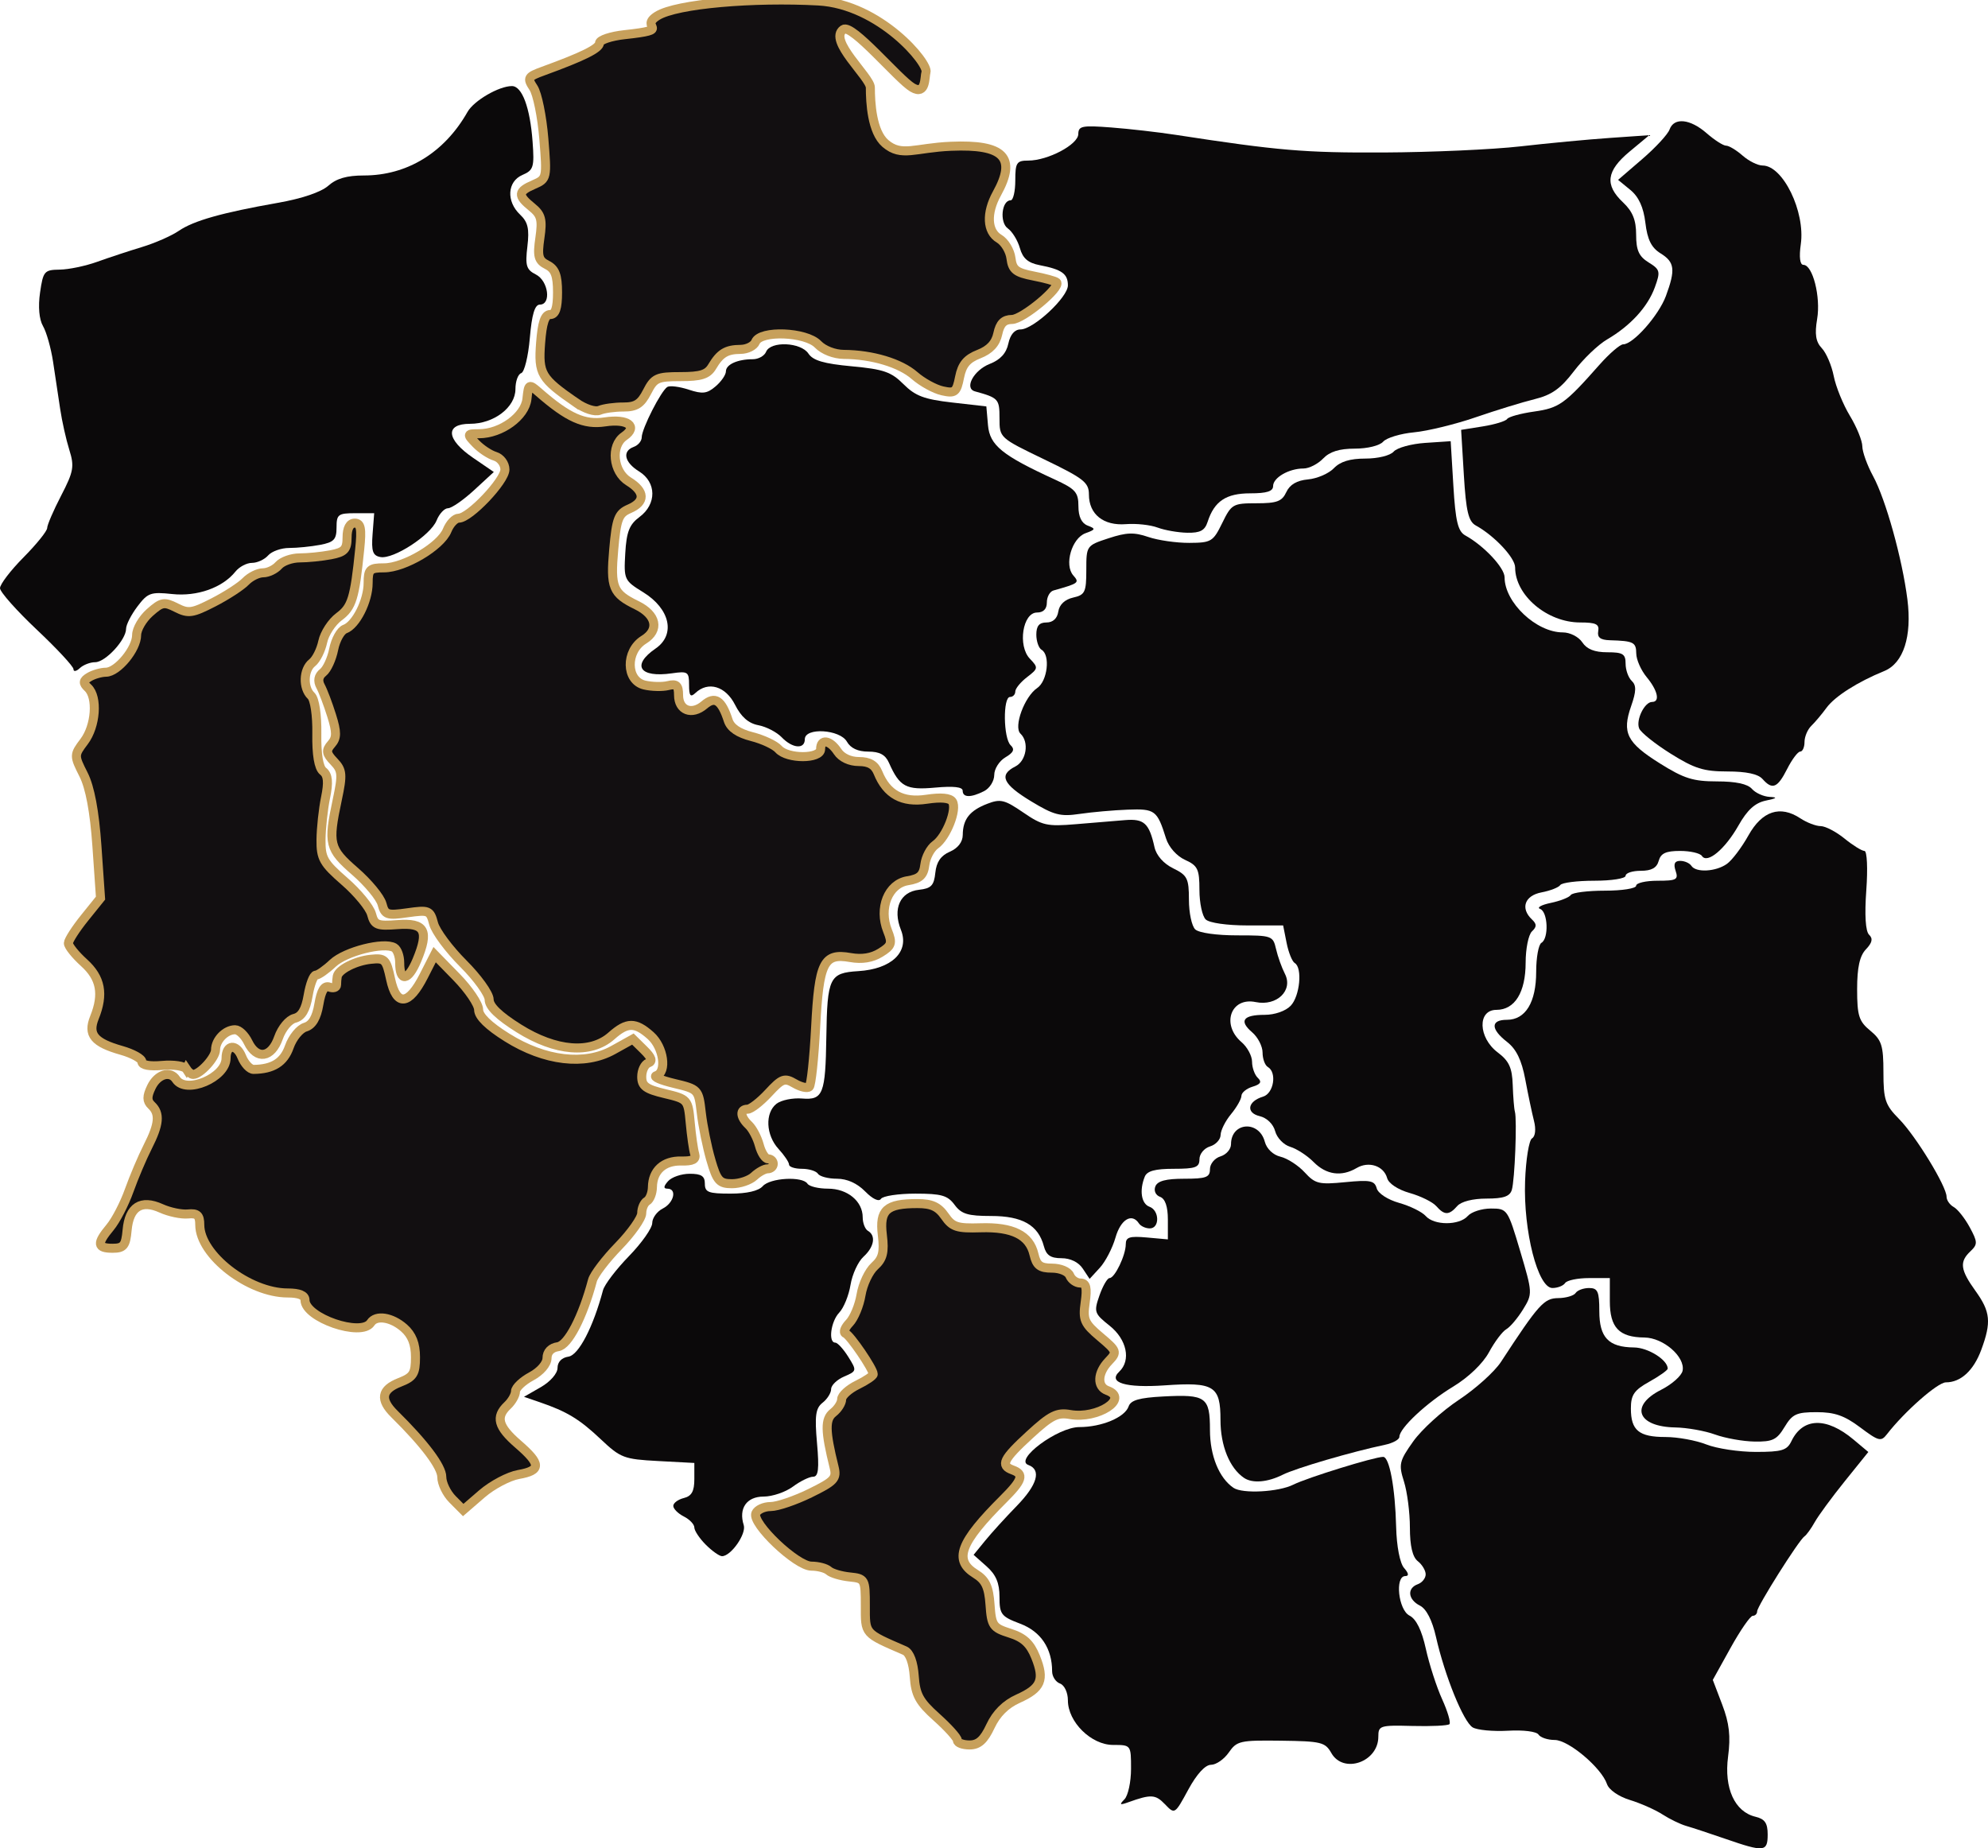 <?xml version="1.0" encoding="UTF-8" standalone="no"?>
<!-- Created with Inkscape (http://www.inkscape.org/) -->

<svg
   version="1.0"
   width="484"
   height="450"
   id="svg2"
   sodipodi:version="0.32"
   inkscape:version="1.4.2 (f4327f4, 2025-05-13)"
   sodipodi:docname="POL_location_map.svg"
   xmlns:inkscape="http://www.inkscape.org/namespaces/inkscape"
   xmlns:sodipodi="http://sodipodi.sourceforge.net/DTD/sodipodi-0.dtd"
   xmlns="http://www.w3.org/2000/svg"
   xmlns:svg="http://www.w3.org/2000/svg"
   xmlns:rdf="http://www.w3.org/1999/02/22-rdf-syntax-ns#"
   xmlns:cc="http://creativecommons.org/ns#"
   xmlns:dc="http://purl.org/dc/elements/1.1/">
  <sodipodi:namedview
     inkscape:window-height="1369"
     inkscape:window-width="2560"
     inkscape:pageshadow="2"
     inkscape:pageopacity="0.0"
     borderopacity="1.0"
     bordercolor="#666666"
     pagecolor="#262626"
     id="base"
     inkscape:zoom="2.2786249"
     inkscape:cx="224.47749"
     inkscape:cy="216.57799"
     inkscape:window-x="-8"
     inkscape:window-y="-8"
     inkscape:current-layer="svg2"
     inkscape:showpageshadow="2"
     inkscape:pagecheckerboard="0"
     inkscape:deskcolor="#d1d1d1"
     inkscape:window-maximized="1" />
  <defs
     id="defs5" />
  <path
     d="m 420.11,447.713 c -3.875,-1.34 -8.198,-2.765 -9.607,-3.167 -1.409,-0.402 -4.003,-1.661 -5.764,-2.798 -1.761,-1.137 -5.336,-2.72 -7.945,-3.518 -2.721,-0.833 -5.087,-2.476 -5.551,-3.856 -1.333,-3.966 -9.367,-10.748 -12.731,-10.748 -1.696,0 -3.471,-0.591 -3.943,-1.312 -0.493,-0.753 -3.663,-1.153 -7.441,-0.939 -3.62,0.205 -7.48,-0.157 -8.577,-0.804 -2.252,-1.328 -6.785,-12.496 -8.95,-22.048 -0.917,-4.048 -2.334,-6.812 -3.895,-7.6 -2.929,-1.48 -3.211,-4.248 -0.531,-5.219 1.057,-0.383 1.921,-1.463 1.921,-2.4 0,-0.937 -0.865,-2.381 -1.921,-3.209 -1.283,-1.005 -1.921,-3.721 -1.921,-8.17 0,-3.666 -0.651,-8.717 -1.447,-11.225 -1.328,-4.184 -1.142,-4.99 2.265,-9.777 2.041,-2.869 7.046,-7.425 11.122,-10.122 4.076,-2.698 8.677,-6.844 10.225,-9.214 9.182,-14.058 10.479,-15.503 13.947,-15.542 1.896,-0.021 3.803,-0.582 4.239,-1.247 0.435,-0.665 1.911,-1.209 3.278,-1.209 2.104,0 2.486,0.863 2.486,5.61 0,6.452 2.24,8.801 8.448,8.862 3.425,0.033 8.204,3.035 8.204,5.153 0,0.381 -2.018,1.816 -4.483,3.189 -3.698,2.06 -4.483,3.203 -4.483,6.528 0,5.322 1.958,6.933 8.426,6.933 2.943,0 7.421,0.816 9.95,1.814 2.529,0.998 7.939,1.814 12.022,1.814 6.372,0 7.602,-0.371 8.688,-2.622 2.781,-5.767 8.53,-5.913 15.118,-0.384 l 3.606,3.026 -5.722,7.102 c -3.147,3.906 -6.441,8.391 -7.321,9.966 -0.879,1.575 -2.006,3.136 -2.503,3.469 -1.362,0.911 -11.522,17.014 -11.522,18.262 0,0.597 -0.482,1.086 -1.072,1.086 -0.589,0 -3.019,3.511 -5.399,7.802 l -4.327,7.803 2.298,6.032 c 1.724,4.527 2.079,7.685 1.421,12.655 -1.014,7.664 1.613,13.43 6.666,14.627 2.28,0.54 2.974,1.547 2.974,4.309 0,4.253 -0.841,4.342 -10.248,1.089 z"
     style="fill:#0b090a;fill-opacity:1"
     id="path1364" />
  <path
     d="m 283.621,439.273 c -2.311,-2.411 -3.389,-2.47 -8.898,-0.492 -2.107,0.756 -2.277,0.63 -0.961,-0.709 0.881,-0.896 1.601,-4.241 1.601,-7.433 0,-5.798 -0.004,-5.804 -4.369,-5.804 -5.323,0 -11.002,-5.598 -11.002,-10.846 0,-1.912 -0.843,-3.711 -1.921,-4.101 -1.057,-0.383 -1.921,-1.72 -1.921,-2.972 0,-5.59 -2.757,-9.703 -7.775,-11.599 -4.633,-1.75 -5.035,-2.271 -5.035,-6.537 0,-3.362 -0.866,-5.404 -3.153,-7.432 l -3.153,-2.796 2.833,-3.471 c 1.558,-1.909 4.995,-5.687 7.636,-8.396 5.066,-5.194 6.102,-8.835 2.848,-10.014 -3.521,-1.275 7.184,-9.224 12.423,-9.224 5.445,0 11.087,-2.366 12.002,-5.034 0.52,-1.515 2.596,-2.112 8.424,-2.418 10.415,-0.548 11.378,0.142 11.378,8.16 0,6.253 2.219,11.704 5.735,14.087 2.203,1.493 10.963,1.025 14.563,-0.778 3.398,-1.702 19.756,-6.762 21.861,-6.762 1.538,0 2.933,7.516 3.17,17.075 0.116,4.69 0.915,8.822 1.93,9.976 1.136,1.292 1.237,1.97 0.294,1.97 -2.577,0 -1.692,8.251 1.032,9.627 1.631,0.824 2.982,3.574 3.976,8.096 0.828,3.766 2.613,9.287 3.967,12.267 1.353,2.981 2.151,5.711 1.773,6.069 -0.378,0.357 -4.428,0.552 -8.999,0.433 -7.93,-0.206 -8.311,-0.086 -8.311,2.62 0,6.176 -8.514,9.133 -11.44,3.972 -1.498,-2.642 -2.455,-2.877 -12.252,-3.003 -9.98,-0.128 -10.755,0.046 -12.712,2.866 -1.146,1.652 -3.097,3.003 -4.335,3.003 -1.41,0 -3.477,2.26 -5.533,6.049 -3.275,6.035 -3.288,6.043 -5.675,3.553 z"
     style="fill:#0b090a;fill-opacity:1"
     id="path1340" />
  <path
     d="m 233.091,423.727 c 0,-0.609 -2.278,-3.145 -5.062,-5.635 -4.214,-3.77 -5.126,-5.437 -5.444,-9.954 -0.237,-3.367 -1.111,-5.743 -2.303,-6.262 -9.921,-4.314 -9.607,-3.955 -9.607,-10.963 0,-6.425 -0.095,-6.597 -3.843,-6.982 -2.114,-0.217 -4.39,-0.898 -5.06,-1.512 -0.669,-0.614 -2.57,-1.116 -4.224,-1.116 -3.625,0 -14.542,-10.368 -13.533,-12.851 0.371,-0.912 2.001,-1.659 3.622,-1.659 1.621,0 5.929,-1.461 9.574,-3.246 5.921,-2.9 6.545,-3.576 5.857,-6.348 -2.192,-8.831 -2.238,-11.69 -0.212,-13.277 1.13,-0.885 2.054,-2.345 2.054,-3.244 0,-0.899 1.729,-2.479 3.843,-3.511 2.114,-1.032 3.843,-2.206 3.843,-2.609 0,-1.247 -5.591,-9.458 -6.749,-9.911 -0.601,-0.235 -0.169,-1.392 0.961,-2.571 1.13,-1.179 2.4,-4.251 2.822,-6.828 0.422,-2.576 1.904,-5.716 3.293,-6.976 2.005,-1.818 2.395,-3.385 1.893,-7.592 -0.73,-6.113 0.989,-7.65 8.554,-7.65 3.437,0 5.051,0.74 6.654,3.049 1.848,2.662 2.953,3.023 8.712,2.845 7.797,-0.241 11.906,1.805 12.991,6.466 0.629,2.703 1.487,3.36 4.386,3.36 2.022,0 3.928,0.796 4.341,1.814 0.406,0.998 1.565,1.814 2.577,1.814 1.4,0 1.679,1.13 1.168,4.725 -0.598,4.212 -0.204,5.119 3.63,8.353 4.127,3.481 4.211,3.722 2.074,5.951 -2.736,2.854 -2.88,6.204 -0.306,7.137 5.423,1.964 -2.419,7.018 -9.07,5.845 -3.166,-0.558 -4.673,0.199 -9.824,4.931 -6.486,5.959 -7.217,7.465 -4.163,8.571 2.84,1.029 2.383,2.476 -2.242,7.088 -10.629,10.599 -12.216,14.854 -6.791,18.209 2.442,1.51 3.222,3.168 3.523,7.484 0.358,5.138 0.714,5.648 4.858,6.959 3.353,1.061 4.915,2.512 6.24,5.8 2.241,5.558 1.379,7.601 -4.283,10.15 -3.006,1.353 -5.265,3.597 -6.691,6.649 -1.597,3.417 -2.916,4.606 -5.109,4.606 -1.626,0 -2.956,-0.498 -2.956,-1.107 z"
     style="fill:#120f11;fill-opacity:1;stroke-width:2.2;stroke-dasharray:none;stroke:#c7a05b;stroke-opacity:1"
     id="path1338" />
  <path
     d="m 171.829,376.085 c -1.532,-1.539 -2.785,-3.425 -2.785,-4.19 0,-0.765 -1.153,-1.973 -2.562,-2.685 -1.409,-0.712 -2.562,-1.87 -2.562,-2.574 0,-0.704 1.153,-1.564 2.562,-1.912 1.903,-0.47 2.562,-1.649 2.562,-4.587 v -3.955 l -8.831,-0.471 c -8.315,-0.444 -9.131,-0.754 -13.949,-5.302 -5.21,-4.918 -8.22,-6.741 -14.928,-9.042 l -3.763,-1.291 4.083,-2.344 c 2.34,-1.343 4.083,-3.348 4.083,-4.696 0,-1.451 1.019,-2.5 2.659,-2.739 2.472,-0.359 6.019,-7.178 8.411,-16.17 0.363,-1.365 3.209,-5.103 6.324,-8.305 3.115,-3.202 5.663,-6.827 5.663,-8.056 0,-1.228 1.153,-2.816 2.562,-3.527 2.728,-1.378 3.532,-4.837 1.124,-4.837 -0.993,0 -0.945,-0.561 0.157,-1.814 0.877,-0.998 3.253,-1.814 5.281,-1.814 2.832,0 3.686,0.56 3.686,2.418 0,2.088 0.854,2.418 6.248,2.418 3.991,0 6.824,-0.655 7.843,-1.814 1.788,-2.034 9.666,-2.471 10.888,-0.605 0.435,0.665 2.686,1.209 5.001,1.209 4.739,0 8.449,3.064 8.449,6.977 0,1.405 0.576,2.89 1.281,3.301 1.995,1.164 1.514,3.927 -1.099,6.301 -1.309,1.19 -2.726,4.271 -3.148,6.848 -0.422,2.576 -1.657,5.612 -2.744,6.746 -2.048,2.137 -2.736,7.312 -0.971,7.312 0.553,0 1.976,1.553 3.164,3.45 2.112,3.375 2.09,3.48 -1.005,4.811 -1.74,0.748 -3.164,2.122 -3.164,3.052 0,0.93 -0.937,2.426 -2.083,3.323 -1.695,1.328 -1.947,3.157 -1.355,9.822 0.558,6.286 0.338,8.19 -0.947,8.19 -0.921,0 -3.14,1.088 -4.931,2.418 -1.791,1.33 -5.001,2.418 -7.132,2.418 -4.127,0 -6.124,2.876 -4.829,6.953 0.678,2.135 -3.114,7.558 -5.285,7.558 -0.645,0 -2.426,-1.259 -3.958,-2.799 z"
     style="fill:#0b090a;fill-opacity:1;stroke:none;stroke-opacity:1;stroke-width:1.9;stroke-dasharray:none"
     id="path1336" />
  <path
     d="m 110.166,365.024 c -1.434,-1.441 -2.607,-3.879 -2.607,-5.419 0,-2.511 -4.214,-8.116 -11.509,-15.311 -3.613,-3.563 -3.219,-5.981 1.262,-7.733 3.326,-1.301 3.843,-2.127 3.843,-6.146 0,-3.219 -0.86,-5.399 -2.803,-7.109 -3.002,-2.64 -6.793,-3.229 -8.085,-1.256 -2.307,3.524 -16.012,-1.204 -16.012,-5.524 0,-1.151 -1.411,-1.732 -4.212,-1.732 -9.443,0 -21.407,-9.272 -21.407,-16.59 0,-2.317 -0.603,-2.871 -2.882,-2.647 -1.585,0.156 -4.512,-0.455 -6.504,-1.36 -4.899,-2.223 -7.793,-0.376 -8.304,5.301 -0.34,3.768 -0.853,4.412 -3.523,4.412 -3.783,0 -3.919,-1.14 -0.607,-5.114 1.385,-1.662 3.467,-5.681 4.626,-8.93 1.16,-3.249 3.197,-8.051 4.527,-10.67 2.793,-5.498 3.028,-8.085 0.916,-10.079 -1.139,-1.075 -1.146,-2.157 -0.027,-4.474 1.498,-3.103 4.573,-4.047 6.013,-1.847 2.419,3.695 12.169,-0.442 12.169,-5.163 0,-3.359 2.509,-3.59 3.814,-0.351 0.686,1.703 1.982,3.088 2.88,3.079 4.715,-0.048 7.388,-1.735 8.703,-5.495 0.778,-2.226 2.531,-4.382 3.896,-4.79 1.689,-0.506 2.742,-2.283 3.298,-5.565 0.573,-3.385 1.337,-4.633 2.563,-4.189 0.961,0.348 1.747,0.106 1.747,-0.539 0,-0.644 0.077,-1.579 0.172,-2.078 0.316,-1.663 4.463,-3.768 8.183,-4.154 3.403,-0.353 3.761,0.008 4.797,4.83 1.441,6.709 4.419,6.433 8.072,-0.747 l 2.65,-5.21 5.356,5.485 c 2.946,3.017 5.356,6.58 5.356,7.918 0,1.601 2.355,3.909 6.887,6.75 9.23,5.785 18.945,6.929 25.908,3.051 l 4.766,-2.654 2.676,2.634 c 1.887,1.857 2.204,2.8 1.075,3.198 -0.881,0.31 -1.601,1.814 -1.601,3.343 0,2.275 1.022,3.022 5.64,4.119 5.56,1.322 5.647,1.422 6.168,7.097 0.291,3.166 0.779,6.572 1.085,7.57 0.41,1.337 -0.453,1.792 -3.286,1.73 -4.267,-0.093 -6.943,2.337 -7.005,6.361 -0.022,1.457 -0.617,2.986 -1.322,3.397 -0.705,0.411 -1.281,1.739 -1.281,2.952 0,1.212 -2.548,4.824 -5.663,8.027 -3.115,3.202 -5.96,6.94 -6.324,8.305 -2.392,8.992 -5.939,15.811 -8.411,16.17 -1.657,0.241 -2.659,1.288 -2.659,2.777 0,1.39 -1.605,3.253 -3.835,4.45 -2.109,1.133 -3.838,2.779 -3.843,3.658 -0.004,0.879 -0.873,2.414 -1.93,3.412 -2.97,2.804 -2.317,5.205 2.562,9.424 5.614,4.855 5.64,6.414 0.119,7.391 -2.4,0.425 -6.415,2.546 -8.921,4.713 l -4.557,3.94 z"
     style="fill:#120f11;fill-opacity:1;stroke:#c7a05b;stroke-opacity:1;stroke-width:2.2;stroke-dasharray:none"
     id="path1334" />
  <path
     d="m 302.874,359.82 c -3.52,-2.386 -5.735,-7.834 -5.735,-14.105 0,-8.31 -1.543,-9.267 -13.577,-8.426 -9.518,0.665 -13.909,-0.659 -11.071,-3.338 2.92,-2.757 1.849,-7.853 -2.351,-11.189 -3.726,-2.96 -3.861,-3.363 -2.463,-7.363 0.814,-2.327 1.919,-4.232 2.455,-4.232 1.279,0 3.949,-5.579 3.949,-8.251 0,-1.71 0.933,-2.007 5.124,-1.63 l 5.124,0.461 v -4.835 c 0,-3.157 -0.659,-5.073 -1.9,-5.523 -1.081,-0.392 -1.574,-1.49 -1.144,-2.548 0.538,-1.323 2.565,-1.86 7.024,-1.86 5.341,0 6.268,-0.346 6.268,-2.337 0,-1.285 1.153,-2.682 2.562,-3.105 1.409,-0.422 2.562,-1.753 2.562,-2.956 0,-5.401 6.822,-5.9 8.23,-0.602 0.457,1.72 2.024,3.213 3.817,3.638 1.673,0.396 4.319,2.107 5.88,3.802 2.583,2.805 3.471,3.02 9.889,2.394 6.078,-0.592 7.134,-0.386 7.655,1.496 0.346,1.25 2.686,2.771 5.472,3.559 2.677,0.757 5.583,2.19 6.457,3.185 2.052,2.334 8.189,2.331 10.243,-0.006 0.877,-0.998 3.414,-1.814 5.638,-1.814 3.983,0 4.089,0.155 7.119,10.351 3.028,10.192 3.039,10.411 0.704,14.208 -1.305,2.121 -3.142,4.294 -4.082,4.829 -0.941,0.534 -2.831,3.045 -4.201,5.58 -1.493,2.763 -4.993,6.124 -8.741,8.395 -6.435,3.898 -13.089,10.114 -13.089,12.228 0,0.658 -1.585,1.529 -3.523,1.935 -7.977,1.672 -21.679,5.683 -24.856,7.276 -3.715,1.863 -7.393,2.167 -9.439,0.78 z"
     style="fill:#0b090a;fill-opacity:1"
     id="path1332" />
  <path
     d="m 417.549,349.258 c -2.466,-0.896 -6.818,-1.671 -9.671,-1.722 -9.238,-0.164 -11.172,-5.269 -3.47,-9.161 2.632,-1.33 4.988,-3.419 5.236,-4.642 0.684,-3.371 -4.686,-8.048 -9.291,-8.093 -6.183,-0.06 -8.423,-2.417 -8.423,-8.862 v -5.61 h -5.048 c -2.777,0 -5.404,0.544 -5.84,1.209 -0.435,0.665 -1.828,1.209 -3.094,1.209 -3.542,0 -7.083,-13.837 -6.651,-25.987 0.189,-5.314 0.953,-10.018 1.697,-10.452 0.795,-0.464 0.99,-2.214 0.473,-4.244 -0.484,-1.9 -1.441,-6.447 -2.125,-10.105 -0.877,-4.686 -2.182,-7.379 -4.418,-9.115 -4.039,-3.136 -4.058,-5.396 -0.044,-5.396 4.52,0 7.118,-4.265 7.118,-11.685 0,-3.471 0.576,-6.647 1.281,-7.058 1.835,-1.071 1.584,-7.546 -0.32,-8.251 -0.881,-0.326 0.284,-0.986 2.589,-1.466 2.304,-0.481 4.5,-1.348 4.879,-1.927 0.379,-0.579 4.114,-1.053 8.3,-1.053 4.219,0 7.61,-0.539 7.61,-1.209 0,-0.665 2.345,-1.209 5.21,-1.209 4.627,0 5.119,-0.271 4.397,-2.418 -0.568,-1.689 -0.23,-2.418 1.119,-2.418 1.063,0 2.288,0.544 2.724,1.209 1.117,1.707 5.985,1.433 8.666,-0.487 1.244,-0.891 3.592,-4.002 5.218,-6.915 3.334,-5.969 7.727,-7.416 12.645,-4.165 1.574,1.041 3.797,1.893 4.94,1.893 1.143,0 3.752,1.36 5.8,3.022 2.047,1.662 4.237,3.022 4.866,3.023 0.633,8e-4 0.834,4.268 0.45,9.556 -0.44,6.066 -0.191,10.029 0.683,10.854 0.982,0.927 0.761,1.942 -0.77,3.54 -1.521,1.587 -2.147,4.418 -2.147,9.71 0,6.461 0.433,7.825 3.202,10.099 2.774,2.277 3.202,3.635 3.202,10.142 0,6.656 0.433,7.951 3.788,11.342 4.059,4.102 11.583,16.412 11.583,18.952 0,0.846 0.787,1.974 1.748,2.506 0.961,0.532 2.714,2.752 3.896,4.933 1.935,3.573 1.952,4.151 0.174,5.83 -2.73,2.577 -2.486,4.5 1.228,9.666 3.643,5.067 3.891,7.586 1.413,14.307 -1.871,5.075 -4.992,7.948 -8.632,7.948 -1.994,0 -10.075,7.116 -14.353,12.639 -1.429,1.844 -2.009,1.695 -6.506,-1.679 -3.823,-2.868 -6.213,-3.704 -10.585,-3.704 -4.933,0 -5.924,0.458 -7.83,3.62 -1.872,3.105 -2.911,3.608 -7.306,3.536 -2.818,-0.046 -7.141,-0.818 -9.607,-1.714 z"
     style="fill:#0b090a;fill-opacity:1"
     id="path1330" />
  <path
     d="m 263.604,308.85 c -1.03,-1.557 -3.007,-2.519 -5.177,-2.519 -2.648,0 -3.702,-0.721 -4.29,-2.934 -1.361,-5.119 -5.247,-7.344 -12.828,-7.344 -5.687,0 -7.236,-0.473 -8.904,-2.721 -1.705,-2.297 -3.193,-2.721 -9.557,-2.721 -4.146,0 -7.911,0.571 -8.368,1.269 -0.503,0.769 -2.024,0.053 -3.857,-1.814 -1.943,-1.979 -4.397,-3.083 -6.855,-3.083 -2.106,0 -4.185,-0.544 -4.62,-1.209 -0.435,-0.665 -2.199,-1.209 -3.918,-1.209 -1.72,0 -3.127,-0.461 -3.127,-1.024 0,-0.563 -1.153,-2.279 -2.562,-3.813 -3.088,-3.361 -3.333,-8.774 -0.497,-10.995 1.136,-0.89 3.941,-1.465 6.234,-1.279 5.097,0.415 5.695,-1.098 5.902,-14.934 0.218,-14.535 0.757,-15.648 7.784,-16.082 8.153,-0.503 12.508,-4.724 10.375,-10.056 -2.054,-5.137 -0.196,-9.251 4.401,-9.749 2.971,-0.322 3.656,-1.037 3.977,-4.154 0.27,-2.614 1.346,-4.177 3.523,-5.113 1.973,-0.849 3.142,-2.365 3.154,-4.095 0.027,-3.807 1.693,-5.925 5.949,-7.568 3.235,-1.249 4.205,-1.016 8.762,2.1 4.667,3.192 5.809,3.447 12.81,2.861 4.227,-0.354 9.632,-0.802 12.011,-0.996 4.616,-0.377 5.851,0.76 7.146,6.578 0.452,2.031 2.208,4.022 4.56,5.17 3.435,1.677 3.824,2.455 3.824,7.64 0,3.175 0.692,6.426 1.537,7.224 0.893,0.843 5.175,1.451 10.223,1.451 8.436,0 8.708,0.096 9.451,3.325 0.42,1.829 1.391,4.544 2.156,6.034 2.072,4.035 -1.975,7.947 -7.117,6.881 -6.071,-1.259 -8.447,5.48 -3.44,9.757 1.409,1.204 2.562,3.356 2.562,4.782 0,1.427 0.634,3.193 1.41,3.925 1.026,0.968 0.677,1.551 -1.281,2.137 -1.48,0.443 -2.704,1.45 -2.719,2.236 -0.016,0.787 -1.156,2.79 -2.533,4.453 -1.378,1.663 -2.518,3.939 -2.533,5.058 -0.016,1.119 -1.181,2.38 -2.59,2.802 -1.409,0.422 -2.562,1.819 -2.562,3.105 0,1.991 -0.927,2.337 -6.268,2.337 -4.534,0 -6.483,0.529 -7.045,1.913 -1.355,3.333 -0.844,6.604 1.144,7.324 2.457,0.89 2.52,5.274 0.076,5.274 -1.015,0 -2.202,-0.544 -2.638,-1.209 -1.721,-2.629 -4.448,-0.988 -5.71,3.437 -0.729,2.556 -2.446,5.866 -3.815,7.356 l -2.489,2.71 z"
     style="fill:#0b090a;fill-opacity:1"
     id="path1328" />
  <path
     d="m 349.663,293.64 c -0.874,-0.995 -3.78,-2.428 -6.457,-3.185 -2.862,-0.81 -5.124,-2.304 -5.491,-3.627 -0.827,-2.987 -4.475,-4.192 -7.424,-2.454 -3.694,2.178 -7.395,1.664 -10.477,-1.455 -1.552,-1.57 -4.117,-3.239 -5.7,-3.708 -1.584,-0.469 -3.232,-2.182 -3.664,-3.806 -0.46,-1.73 -2.018,-3.245 -3.761,-3.658 -3.429,-0.813 -2.947,-3.624 0.815,-4.751 2.606,-0.781 3.43,-5.897 1.163,-7.22 -0.705,-0.411 -1.281,-1.991 -1.281,-3.512 0,-1.52 -1.139,-3.738 -2.532,-4.927 -3.27,-2.794 -2.221,-4.258 3.049,-4.258 2.451,0 5.095,-0.924 6.329,-2.211 2.244,-2.341 2.901,-9.283 0.984,-10.401 -0.625,-0.364 -1.515,-2.573 -1.979,-4.908 l -0.844,-4.246 h -8.652 c -5.022,0 -9.297,-0.609 -10.19,-1.451 -0.845,-0.798 -1.537,-4.033 -1.537,-7.189 0,-5.056 -0.416,-5.926 -3.493,-7.319 -2.026,-0.917 -3.972,-3.103 -4.633,-5.205 -2.167,-6.887 -2.67,-7.267 -9.317,-7.024 -3.44,0.126 -8.704,0.591 -11.697,1.034 -4.735,0.7 -6.276,0.3 -11.849,-3.075 -6.885,-4.171 -7.904,-6.414 -3.844,-8.465 2.715,-1.372 3.438,-5.945 1.264,-7.997 -1.737,-1.639 0.972,-9.021 4.079,-11.117 2.505,-1.69 3.229,-8.038 1.061,-9.303 -0.705,-0.411 -1.281,-2.076 -1.281,-3.699 0,-2.11 0.705,-2.952 2.473,-2.952 1.573,0 2.622,-0.972 2.882,-2.671 0.258,-1.683 1.594,-2.937 3.612,-3.391 2.881,-0.648 3.202,-1.32 3.202,-6.69 0,-5.932 0.035,-5.982 5.411,-7.746 4.398,-1.443 6.214,-1.502 9.698,-0.312 2.358,0.805 6.84,1.449 9.961,1.432 5.354,-0.029 5.806,-0.302 8.021,-4.837 2.247,-4.601 2.602,-4.806 8.343,-4.806 4.989,0 6.208,-0.457 7.26,-2.721 0.854,-1.837 2.573,-2.841 5.293,-3.09 2.216,-0.203 5.043,-1.428 6.283,-2.721 1.555,-1.622 3.932,-2.351 7.663,-2.351 3.085,0 6.051,-0.731 6.904,-1.701 0.822,-0.935 4.28,-1.888 7.685,-2.116 l 6.189,-0.415 0.654,10.856 c 0.521,8.649 1.111,11.107 2.903,12.092 4.525,2.488 9.568,7.868 9.568,10.208 0,6.114 7.711,13.399 14.182,13.399 1.748,0 3.843,1.07 4.735,2.418 1.104,1.668 2.987,2.418 6.072,2.418 3.813,0 4.472,0.41 4.472,2.781 0,1.53 0.674,3.418 1.499,4.196 1.144,1.08 1.11,2.526 -0.145,6.115 -2.276,6.511 -1.074,8.913 6.989,13.967 5.867,3.678 8.098,4.381 13.897,4.381 4.578,0 7.446,0.612 8.503,1.814 0.877,0.998 2.821,1.878 4.32,1.957 2.038,0.107 1.803,0.336 -0.931,0.907 -2.615,0.546 -4.506,2.265 -6.639,6.034 -3.282,5.8 -7.615,9.418 -8.91,7.439 -0.44,-0.672 -2.838,-1.222 -5.328,-1.222 -3.45,0 -4.687,0.575 -5.198,2.418 -0.475,1.713 -1.747,2.418 -4.363,2.418 -2.031,0 -3.693,0.544 -3.693,1.209 0,0.67 -3.391,1.209 -7.61,1.209 -4.186,0 -7.92,0.474 -8.3,1.053 -0.379,0.579 -2.431,1.382 -4.559,1.784 -4.111,0.776 -5.209,3.88 -2.332,6.595 1.196,1.129 1.196,1.774 0,2.902 -0.845,0.798 -1.537,4.214 -1.537,7.591 0,7.245 -2.639,11.515 -7.118,11.515 -4.662,0 -4.445,6.779 0.333,10.375 2.742,2.064 3.5,3.71 3.64,7.905 0.098,2.914 0.335,5.843 0.528,6.508 0.552,1.909 -0.029,16.703 -0.749,19.045 -0.489,1.593 -2.014,2.116 -6.171,2.116 -3.345,0 -6.15,0.715 -7.116,1.814 -2.007,2.283 -3.116,2.284 -5.119,0.006 z"
     style="fill:#0b090a;fill-opacity:1"
     id="path1326" />
  <path
     d="m 173.075,282.449 c -0.921,-3.159 -1.973,-8.334 -2.337,-11.5 -0.655,-5.692 -0.728,-5.772 -6.589,-7.165 -3.26,-0.775 -5.221,-1.631 -4.359,-1.902 2.649,-0.834 1.774,-6.943 -1.396,-9.755 -3.753,-3.328 -5.71,-3.31 -9.545,0.091 -5.047,4.476 -13.554,3.786 -22.507,-1.826 -4.892,-3.066 -7.254,-5.354 -7.254,-7.025 0,-1.363 -2.837,-5.31 -6.304,-8.771 -3.467,-3.461 -6.714,-7.833 -7.214,-9.715 -0.865,-3.255 -1.176,-3.384 -6.352,-2.652 -4.989,0.706 -5.507,0.529 -6.214,-2.132 -0.424,-1.597 -3.375,-5.168 -6.558,-7.937 -6.332,-5.51 -6.624,-6.69 -4.324,-17.498 1.295,-6.089 1.202,-7.142 -0.817,-9.248 -1.887,-1.969 -1.996,-2.7 -0.63,-4.253 1.331,-1.514 1.341,-2.858 0.052,-6.976 -0.878,-2.805 -2.092,-6.006 -2.696,-7.113 -0.717,-1.313 -0.497,-2.484 0.631,-3.368 0.952,-0.745 2.11,-3.269 2.575,-5.608 0.465,-2.339 1.699,-4.562 2.743,-4.94 2.682,-0.971 5.646,-6.861 5.646,-11.217 0,-3.297 0.41,-3.688 3.868,-3.688 4.952,0 13.809,-5.254 15.364,-9.114 0.66,-1.638 1.934,-2.979 2.832,-2.979 2.606,-0.002 11.24,-9.103 11.24,-11.848 0,-1.377 -1.074,-2.82 -2.393,-3.215 -1.316,-0.394 -3.423,-1.791 -4.682,-3.105 -2.219,-2.314 -2.194,-2.388 0.792,-2.392 5.365,-0.008 11.185,-4.246 11.641,-8.476 0.4,-3.713 0.451,-3.74 2.969,-1.546 7.07,6.16 10.98,7.903 16.022,7.142 5.545,-0.837 8.138,1.109 4.669,3.503 -3.339,2.305 -2.714,8.63 1.085,10.98 4.023,2.488 4.089,5.001 0.175,6.684 -2.644,1.137 -3.124,2.39 -3.79,9.887 -0.824,9.275 -0.22,10.738 5.6,13.58 4.819,2.352 5.571,6.025 1.722,8.406 -4.484,2.773 -4.382,9.948 0.156,11.023 1.773,0.42 4.367,0.481 5.764,0.136 2.021,-0.499 2.541,-0.024 2.541,2.32 0,3.741 3.239,4.972 6.269,2.383 2.599,-2.22 4.211,-1.172 5.821,3.787 0.587,1.808 2.486,3.103 5.772,3.939 2.694,0.685 5.612,2.057 6.484,3.05 2.14,2.434 10.24,2.427 10.24,-0.009 0,-2.575 2.254,-2.246 4.14,0.605 0.978,1.478 2.987,2.418 5.166,2.418 2.518,0 3.89,0.8 4.669,2.721 2.137,5.275 5.935,7.35 11.825,6.461 3.509,-0.53 5.684,-0.332 6.276,0.572 1.214,1.854 -1.442,8.614 -4.132,10.514 -1.187,0.839 -2.34,3.013 -2.562,4.831 -0.318,2.599 -1.216,3.438 -4.2,3.921 -4.707,0.762 -7.085,6.683 -4.89,12.173 1.215,3.039 1.016,3.657 -1.729,5.354 -2.078,1.285 -4.493,1.673 -7.314,1.173 -6.495,-1.15 -7.638,1.144 -8.46,16.98 -0.391,7.536 -1.087,14.056 -1.547,14.489 -0.46,0.432 -2.065,0.068 -3.567,-0.809 -2.464,-1.439 -3.088,-1.211 -6.378,2.335 -2.006,2.161 -4.292,3.93 -5.08,3.93 -1.94,0 -1.807,1.893 0.273,3.856 0.938,0.885 2.102,3.101 2.586,4.923 0.485,1.822 1.446,3.313 2.137,3.313 0.691,0 1.257,0.544 1.257,1.209 0,0.665 -0.618,1.209 -1.372,1.209 -0.755,0 -2.237,0.816 -3.294,1.814 -1.057,0.998 -3.478,1.814 -5.382,1.814 -3.039,0 -3.664,-0.699 -5.135,-5.744 z"
     style="fill:#120f11;fill-opacity:1;stroke-width:2.2;stroke-dasharray:none;stroke:#c7a05b;stroke-opacity:1"
     id="path1324" />
  <path
     d="m 45.358,260.268 c -0.477,-0.728 -3.103,-1.121 -5.84,-0.875 -3.095,0.279 -4.974,-0.063 -4.974,-0.904 0,-0.744 -2.237,-1.985 -4.972,-2.758 -6.632,-1.876 -8.252,-3.838 -6.584,-7.977 2.306,-5.726 1.559,-9.668 -2.534,-13.37 -2.114,-1.912 -3.827,-4.054 -3.807,-4.761 0.02,-0.707 1.789,-3.462 3.931,-6.122 l 3.896,-4.837 -0.881,-12.697 c -0.583,-8.401 -1.685,-14.285 -3.257,-17.392 -2.329,-4.604 -2.327,-4.76 0.152,-8.047 2.842,-3.768 3.346,-10.791 0.937,-13.065 -1.267,-1.196 -1.201,-1.734 0.32,-2.642 1.051,-0.627 2.878,-1.149 4.059,-1.159 2.808,-0.024 7.458,-5.661 7.458,-9.04 0,-1.457 1.439,-3.925 3.198,-5.485 2.899,-2.571 3.504,-2.681 6.476,-1.18 2.94,1.485 3.874,1.351 9.05,-1.305 3.175,-1.629 6.69,-3.913 7.813,-5.077 1.123,-1.164 3.034,-2.116 4.248,-2.116 1.214,0 2.924,-0.816 3.801,-1.814 0.877,-0.998 3.181,-1.814 5.121,-1.814 1.939,0 5.327,-0.34 7.529,-0.756 3.369,-0.636 4.003,-1.306 4.003,-4.232 0,-2.234 0.665,-3.477 1.861,-3.477 1.474,0 1.726,1.322 1.212,6.348 -1.221,11.953 -1.879,14.097 -5.048,16.45 -1.738,1.291 -3.516,4.023 -3.95,6.071 -0.434,2.048 -1.584,4.348 -2.556,5.109 -2.161,1.693 -2.306,6.142 -0.264,8.07 0.871,0.822 1.451,4.71 1.378,9.239 -0.081,5.034 0.462,8.28 1.525,9.112 1.198,0.938 1.362,2.699 0.599,6.421 -0.578,2.82 -1.076,7.429 -1.107,10.242 -0.05,4.544 0.589,5.675 5.73,10.149 3.182,2.769 6.14,6.366 6.573,7.994 0.707,2.658 1.35,2.917 6.317,2.544 6.68,-0.501 7.735,1.429 4.729,8.652 -2.114,5.08 -4.19,5.385 -4.19,0.614 0,-1.584 -0.598,-3.229 -1.328,-3.655 -2.515,-1.467 -11.897,0.914 -14.948,3.794 -1.68,1.586 -3.532,2.884 -4.114,2.884 -0.582,0 -1.437,2.232 -1.899,4.959 -0.589,3.476 -1.579,5.141 -3.311,5.569 -1.382,0.341 -3.104,2.42 -3.906,4.715 -1.725,4.933 -5.297,5.455 -7.408,1.082 -0.803,-1.663 -2.221,-3.023 -3.152,-3.023 -2.333,0 -4.767,2.497 -4.767,4.891 0,1.874 -3.759,5.992 -5.469,5.992 -0.431,0 -1.174,-0.595 -1.65,-1.323 z"
     style="fill:#120f11;fill-opacity:1;stroke-width:2.2;stroke-dasharray:none;stroke:#c7a05b;stroke-opacity:1"
     id="path1322" />
  <path
     d="m 234.372,192.511 c 0,-0.915 -2.203,-1.163 -6.7,-0.755 -7.098,0.644 -8.652,-0.192 -11.245,-6.044 -0.869,-1.961 -2.275,-2.721 -5.035,-2.721 -2.518,0 -4.299,-0.828 -5.201,-2.418 -1.707,-3.012 -10.248,-3.515 -10.248,-0.605 0,2.517 -3.01,2.268 -5.631,-0.466 -1.202,-1.254 -3.76,-2.577 -5.684,-2.94 -2.403,-0.454 -4.181,-2.011 -5.678,-4.976 -2.293,-4.54 -6.54,-5.8 -9.651,-2.864 -1.196,1.129 -1.537,0.69 -1.537,-1.972 0,-3.179 -0.297,-3.38 -4.163,-2.822 -7.904,1.141 -9.937,-1.942 -3.982,-6.037 4.918,-3.382 3.525,-9.674 -3.034,-13.707 -4.604,-2.831 -4.724,-3.091 -4.356,-9.467 0.302,-5.244 0.997,-7.016 3.474,-8.855 4.203,-3.121 4.152,-8.447 -0.107,-11.081 -3.594,-2.223 -4.175,-4.942 -1.281,-5.99 1.057,-0.383 1.921,-1.427 1.921,-2.321 0,-2.078 4.742,-11.387 6.248,-12.266 0.629,-0.367 2.965,-0.068 5.192,0.665 3.383,1.113 4.46,0.981 6.552,-0.806 1.377,-1.176 2.503,-2.812 2.503,-3.636 0,-1.687 2.822,-2.965 6.55,-2.965 1.374,0 2.829,-0.816 3.235,-1.814 1.08,-2.657 8.464,-2.342 10.304,0.439 1.12,1.693 3.745,2.463 10.564,3.097 7.743,0.72 9.589,1.359 12.588,4.355 2.873,2.87 5.033,3.684 11.84,4.461 l 8.326,0.95 0.4,4.567 c 0.429,4.902 3.428,7.342 16.257,13.225 5.04,2.311 5.76,3.125 5.76,6.504 0,2.546 0.764,4.153 2.242,4.717 2.014,0.768 1.961,0.958 -0.52,1.862 -3.352,1.222 -5.228,7.708 -2.972,10.274 1.56,1.775 1.359,1.927 -4.835,3.67 -0.881,0.248 -1.601,1.556 -1.601,2.907 0,1.593 -0.842,2.456 -2.394,2.456 -3.495,0 -4.751,8.106 -1.742,11.245 2.08,2.17 2.046,2.399 -0.679,4.482 -1.579,1.207 -2.871,2.788 -2.871,3.512 0,0.725 -0.576,1.318 -1.281,1.318 -1.755,0 -1.626,10.074 0.151,11.751 1.055,0.996 0.718,1.772 -1.281,2.951 -1.492,0.88 -2.713,2.81 -2.713,4.289 0,1.479 -1.115,3.253 -2.478,3.941 -3.229,1.631 -5.208,1.589 -5.208,-0.111 z"
     style="fill:#0b090a;fill-opacity:1"
     id="path1320" />
  <path
     d="m 429.077,189.642 c -1.057,-1.202 -3.925,-1.814 -8.503,-1.814 -5.789,0 -8.031,-0.704 -13.843,-4.347 -3.814,-2.391 -7.262,-5.151 -7.661,-6.134 -0.835,-2.053 1.314,-6.449 3.152,-6.449 1.987,0 1.377,-2.784 -1.326,-6.046 -1.378,-1.663 -2.518,-4.247 -2.533,-5.744 -0.029,-2.749 -0.643,-3.057 -6.433,-3.23 -2.311,-0.069 -3.098,-0.684 -2.826,-2.212 0.303,-1.701 -0.562,-2.116 -4.404,-2.116 -8.036,0 -15.827,-6.596 -15.827,-13.399 0,-2.34 -5.043,-7.72 -9.568,-10.208 -1.795,-0.987 -2.383,-3.458 -2.914,-12.261 l -0.666,-11.025 5.287,-0.843 c 2.908,-0.464 5.571,-1.277 5.918,-1.808 0.347,-0.53 3.305,-1.343 6.572,-1.805 6.09,-0.862 7.473,-1.85 15.838,-11.323 2.45,-2.774 5.08,-5.044 5.845,-5.044 2.428,0 8.659,-7.053 10.4,-11.774 2.369,-6.423 2.14,-8.244 -1.309,-10.376 -2.224,-1.376 -3.202,-3.344 -3.69,-7.429 -0.452,-3.786 -1.618,-6.339 -3.656,-8.008 l -2.992,-2.45 5.89,-5.073 c 3.24,-2.79 6.228,-6.025 6.642,-7.189 1.07,-3.012 5.009,-2.617 9.037,0.907 1.9,1.663 4.026,3.023 4.724,3.023 0.698,0 2.506,1.088 4.018,2.418 1.512,1.33 3.705,2.418 4.872,2.418 4.959,0 10.424,11.251 9.302,19.15 -0.447,3.149 -0.21,5.034 0.635,5.034 2.266,0 4.251,7.818 3.344,13.17 -0.629,3.715 -0.334,5.575 1.13,7.115 1.09,1.147 2.398,4.202 2.907,6.789 0.509,2.587 2.28,6.94 3.936,9.674 1.656,2.733 3.018,6.079 3.026,7.435 0.008,1.356 1.187,4.621 2.618,7.255 3.081,5.671 7.095,20.083 8.354,30.001 1.147,9.034 -0.956,15.541 -5.641,17.456 -6.513,2.662 -12.014,6.164 -14.049,8.946 -1.128,1.541 -2.794,3.521 -3.704,4.4 -0.909,0.879 -1.654,2.647 -1.654,3.93 0,1.283 -0.47,2.332 -1.044,2.332 -0.574,0 -2.006,1.905 -3.182,4.232 -2.348,4.648 -3.615,5.157 -6.022,2.418 z"
     style="fill:#0b090a;fill-opacity:1"
     id="path1318" />
  <path
     d="m 17.891,162.925 c 0,-0.661 -4.016,-4.987 -8.925,-9.613 C 4.058,148.686 0.023,144.141 1.5462761e-4,143.213 -0.023,142.284 2.552,138.906 5.722,135.707 c 3.17,-3.2 5.764,-6.419 5.764,-7.155 0,-0.735 1.534,-4.294 3.409,-7.908 3.023,-5.827 3.247,-7.085 1.984,-11.109 C 16.096,107.039 15.091,102.548 14.647,99.555 14.202,96.563 13.425,91.393 12.919,88.068 12.413,84.743 11.312,80.842 10.473,79.399 9.528,77.776 9.252,74.664 9.75,71.237 10.507,66.021 10.787,65.694 14.543,65.644 c 2.194,-0.029 6.295,-0.885 9.113,-1.901 2.818,-1.016 7.718,-2.633 10.888,-3.592 3.17,-0.96 7.205,-2.731 8.967,-3.936 3.628,-2.483 10.469,-4.418 24.17,-6.837 5.863,-1.035 10.505,-2.612 12.252,-4.161 1.993,-1.767 4.516,-2.494 8.658,-2.494 10.543,0 19.616,-5.565 25.237,-15.481 1.555,-2.743 7.644,-6.285 10.804,-6.285 2.474,0 4.419,5.223 5.03,13.506 0.46,6.231 0.235,6.972 -2.473,8.136 -3.696,1.59 -3.976,6.438 -0.558,9.664 1.903,1.797 2.281,3.45 1.769,7.74 -0.558,4.67 -0.261,5.653 2.063,6.827 3.05,1.541 3.815,7.332 0.968,7.332 -1.232,0 -1.949,2.39 -2.437,8.123 -0.38,4.468 -1.323,8.322 -2.097,8.565 -0.773,0.243 -1.406,1.99 -1.406,3.882 0,4.439 -5.251,8.452 -11.061,8.452 -6.145,0 -5.805,3.8 0.742,8.277 l 5.053,3.455 -4.787,4.412 c -2.633,2.427 -5.497,4.412 -6.365,4.412 -0.868,0 -2.118,1.338 -2.777,2.974 -1.453,3.607 -10.482,9.49 -13.675,8.909 -1.866,-0.339 -2.23,-1.396 -1.913,-5.546 l 0.392,-5.127 h -4.581 c -4.192,0 -4.581,0.295 -4.581,3.476 0,2.926 -0.634,3.596 -4.003,4.232 -2.202,0.416 -5.59,0.756 -7.529,0.756 -1.939,0 -4.243,0.816 -5.121,1.814 -0.877,0.998 -2.644,1.814 -3.927,1.814 -1.283,0 -3.095,0.952 -4.028,2.116 -3.15,3.932 -9.316,6.122 -15.41,5.473 -5.231,-0.557 -5.95,-0.298 -8.469,3.041 -1.514,2.007 -2.752,4.444 -2.752,5.415 0,2.697 -5.029,8.139 -7.522,8.139 -1.217,0 -2.904,0.653 -3.75,1.451 -0.845,0.798 -1.537,0.91 -1.537,0.248 z"
     style="fill:#0b090a;fill-opacity:1"
     id="path1316" />
  <path
     d="m 281.812,128.443 c -1.737,-0.655 -5.196,-1.028 -7.686,-0.83 -5.465,0.434 -9.008,-2.395 -9.017,-7.198 -0.005,-2.953 -1.223,-3.912 -10.888,-8.572 -10.876,-5.244 -10.882,-5.25 -10.882,-10.014 0,-4.696 -0.243,-4.962 -5.985,-6.547 -2.674,-0.738 -0.283,-5.159 3.614,-6.683 2.572,-1.006 4.025,-2.592 4.521,-4.936 0.468,-2.207 1.534,-3.454 2.954,-3.454 3.136,0 11.548,-7.816 11.548,-10.73 0,-2.816 -1.479,-3.877 -6.851,-4.914 -2.85,-0.55 -4.127,-1.647 -4.837,-4.154 -0.531,-1.874 -1.856,-4.035 -2.945,-4.803 -2.045,-1.443 -1.5,-6.838 0.692,-6.838 0.622,0 1.132,-2.177 1.132,-4.837 0,-4.332 0.329,-4.837 3.15,-4.837 4.787,0 12.154,-3.899 12.19,-6.452 0.028,-1.979 0.897,-2.153 8.037,-1.607 4.403,0.337 11.465,1.145 15.692,1.795 24.959,3.841 31.346,4.383 50.598,4.293 11.625,-0.054 26.612,-0.724 33.305,-1.488 6.693,-0.765 16.492,-1.69 21.776,-2.056 l 9.607,-0.666 -4.804,3.997 c -5.653,4.703 -6.095,8.11 -1.601,12.351 2.354,2.223 3.202,4.311 3.202,7.887 0,3.784 0.675,5.281 3.038,6.743 2.803,1.734 2.92,2.203 1.514,6.065 -1.743,4.787 -5.95,9.374 -11.639,12.694 -2.161,1.261 -5.798,4.749 -8.083,7.752 -3.198,4.204 -5.393,5.763 -9.542,6.78 -2.964,0.727 -9.424,2.712 -14.356,4.411 -4.932,1.7 -11.679,3.347 -14.994,3.662 -3.315,0.314 -6.7,1.337 -7.522,2.272 -0.853,0.97 -3.819,1.701 -6.904,1.701 -3.782,0 -6.106,0.727 -7.727,2.418 -1.275,1.33 -3.42,2.418 -4.766,2.418 -3.551,0 -7.403,2.224 -7.403,4.275 0,1.284 -1.532,1.771 -5.566,1.771 -5.888,0 -8.757,1.922 -10.381,6.953 -0.679,2.103 -1.804,2.703 -4.955,2.644 -2.242,-0.042 -5.498,-0.612 -7.235,-1.267 z"
     style="fill:#0b090a;fill-opacity:1"
     id="path1314" />
  <path
     d="m 140.222,98.032 c -8.519,-5.908 -9.17,-7.004 -8.609,-14.498 0.369,-4.939 1.042,-6.953 2.323,-6.953 1.281,0 1.803,-1.564 1.803,-5.399 0,-4.141 -0.59,-5.697 -2.533,-6.679 -2.14,-1.081 -2.414,-2.103 -1.764,-6.578 0.645,-4.44 0.329,-5.654 -1.95,-7.496 -3.515,-2.841 -3.427,-3.826 0.495,-5.513 3.153,-1.356 3.199,-1.571 2.412,-11.159 -0.441,-5.377 -1.574,-10.945 -2.517,-12.373 -1.584,-2.397 -1.4,-2.711 2.391,-4.091 9.708,-3.534 13.649,-5.493 13.68,-6.8 0.018,-0.767 2.771,-1.69 6.118,-2.052 12.134,-1.31 3.24,-1.632 7.964,-4.583 4.706,-2.94 23.48,-4.479 39.208,-3.623 14.986,0.816 26.918,15.213 26.201,17.347 -0.366,1.088 0.063,5.748 -3.321,3.736 C 218.738,19.306 207.438,5.709 205.327,7.165 c -3.838,2.648 6.57,11.627 6.57,14.148 0,3.635 0.367,10.796 3.668,13.621 3.929,3.363 7.162,1.053 15.953,0.678 12.885,-0.549 16.05,2.707 11.188,11.507 -2.637,4.773 -2.416,9.246 0.543,10.99 1.36,0.802 2.657,2.952 2.882,4.778 0.344,2.788 1.219,3.478 5.457,4.304 2.776,0.541 5.315,1.235 5.641,1.543 1.219,1.151 -8.234,9.031 -10.848,9.043 -1.964,0.009 -2.926,0.974 -3.454,3.467 -0.502,2.368 -1.952,3.931 -4.612,4.971 -2.901,1.134 -4.085,2.549 -4.693,5.605 -0.732,3.685 -1.145,4.014 -4.194,3.337 -1.86,-0.413 -4.903,-2.084 -6.762,-3.714 -3.492,-3.063 -10.331,-5.11 -17.237,-5.16 -2.307,-0.017 -4.934,-1.04 -6.283,-2.447 -2.918,-3.044 -14.023,-3.486 -15.194,-0.605 -0.406,0.998 -2.052,1.822 -3.66,1.832 -3.46,0.022 -4.981,0.948 -6.92,4.214 -1.13,1.903 -2.768,2.418 -7.686,2.418 -5.708,0 -6.414,0.322 -8.146,3.707 -1.499,2.929 -2.708,3.704 -5.764,3.693 -2.127,-0.007 -4.733,0.35 -5.789,0.794 -1.106,0.465 -3.553,-0.324 -5.764,-1.858 z"
     style="fill:#120f11;fill-opacity:1;stroke:#c7a05b;stroke-opacity:1;stroke-width:2.2;stroke-dasharray:none"
     id="path1312" />
</svg>
